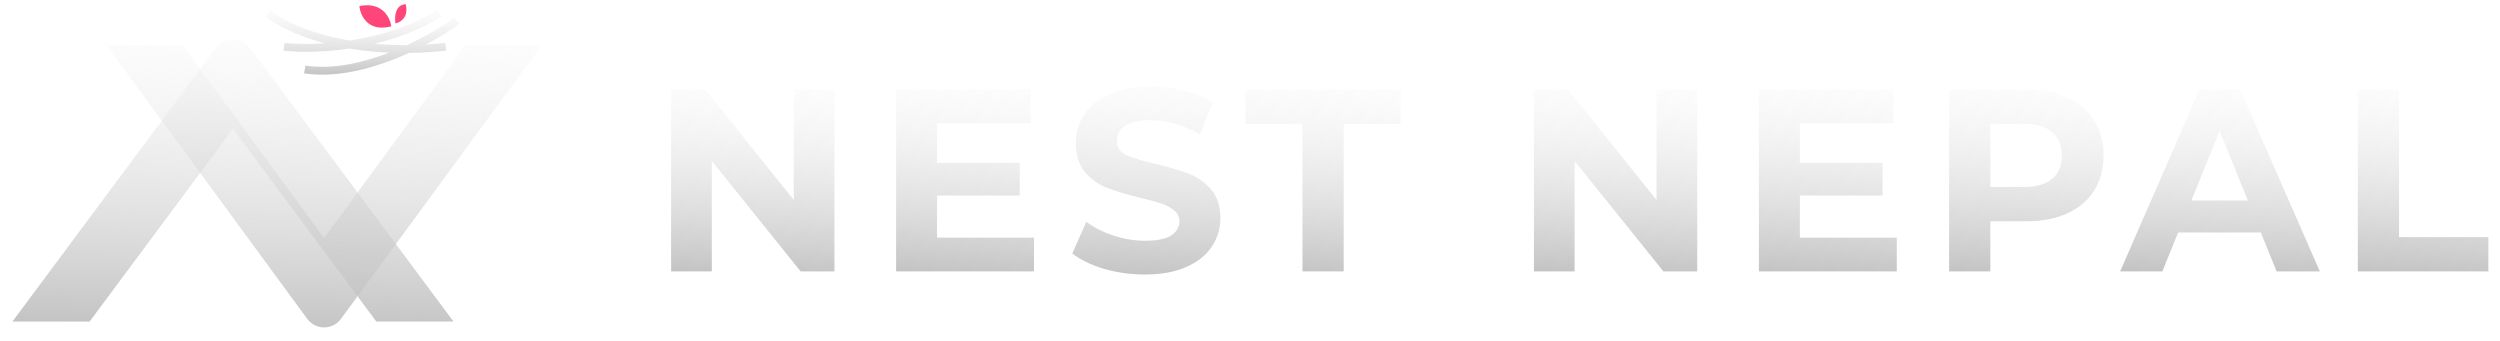 <svg width="154" height="21" viewBox="0 0 154 21" fill="none" xmlns="http://www.w3.org/2000/svg">
<g clip-path="url(#clip0_1486_56172)">
<path d="M51.402 5.516V16.718H49.318L43.848 9.917V16.718H41.34V5.516H43.44L48.895 12.317V5.516H51.402Z" fill="url(#paint0_linear_1486_56172)"/>
<path d="M63.694 14.638V16.718H55.2V5.516H63.49V7.596H57.723V10.029H62.817V12.045H57.723V14.638H63.694Z" fill="url(#paint1_linear_1486_56172)"/>
<path d="M70.521 16.91C69.653 16.91 68.812 16.793 67.997 16.558C67.193 16.313 66.545 15.998 66.054 15.614L66.916 13.662C67.386 14.014 67.945 14.297 68.593 14.51C69.241 14.723 69.889 14.83 70.537 14.83C71.257 14.83 71.79 14.723 72.135 14.51C72.48 14.286 72.652 13.992 72.652 13.63C72.652 13.363 72.548 13.144 72.339 12.974C72.14 12.792 71.879 12.648 71.555 12.541C71.242 12.435 70.813 12.318 70.27 12.189C69.434 11.987 68.75 11.784 68.217 11.581C67.684 11.379 67.224 11.053 66.838 10.605C66.462 10.157 66.273 9.559 66.273 8.813C66.273 8.162 66.446 7.575 66.79 7.052C67.135 6.519 67.653 6.097 68.342 5.788C69.042 5.479 69.894 5.324 70.897 5.324C71.597 5.324 72.281 5.409 72.95 5.58C73.619 5.751 74.204 5.996 74.705 6.316L73.922 8.285C72.908 7.698 71.895 7.404 70.881 7.404C70.171 7.404 69.643 7.522 69.298 7.756C68.964 7.991 68.797 8.301 68.797 8.685C68.797 9.069 68.99 9.357 69.377 9.549C69.774 9.73 70.374 9.912 71.179 10.093C72.015 10.296 72.699 10.498 73.232 10.701C73.765 10.904 74.22 11.224 74.596 11.661C74.982 12.099 75.176 12.691 75.176 13.438C75.176 14.078 74.998 14.665 74.643 15.198C74.298 15.721 73.775 16.137 73.075 16.446C72.375 16.756 71.524 16.91 70.521 16.91Z" fill="url(#paint2_linear_1486_56172)"/>
<path d="M80.232 7.628H76.721V5.516H86.281V7.628H82.771V16.718H80.232V7.628Z" fill="url(#paint3_linear_1486_56172)"/>
<path d="M104.55 5.516V16.718H102.466L96.996 9.917V16.718H94.489V5.516H96.589L102.043 12.317V5.516H104.55Z" fill="url(#paint4_linear_1486_56172)"/>
<path d="M116.843 14.638V16.718H108.348V5.516H116.639V7.596H110.871V10.029H115.965V12.045H110.871V14.638H116.843Z" fill="url(#paint5_linear_1486_56172)"/>
<path d="M124.814 5.516C125.785 5.516 126.626 5.681 127.337 6.012C128.058 6.343 128.612 6.812 128.998 7.42C129.385 8.028 129.578 8.749 129.578 9.581C129.578 10.402 129.385 11.123 128.998 11.741C128.612 12.349 128.058 12.819 127.337 13.15C126.626 13.47 125.785 13.63 124.814 13.63H122.604V16.718H120.065V5.516H124.814ZM124.673 11.517C125.435 11.517 126.015 11.352 126.412 11.021C126.809 10.68 127.008 10.2 127.008 9.581C127.008 8.951 126.809 8.471 126.412 8.14C126.015 7.799 125.435 7.628 124.673 7.628H122.604V11.517H124.673Z" fill="url(#paint6_linear_1486_56172)"/>
<path d="M139.267 14.318H134.173L133.201 16.718H130.6L135.49 5.516H137.997L142.903 16.718H140.238L139.267 14.318ZM138.467 12.349L136.728 8.06L134.988 12.349H138.467Z" fill="url(#paint7_linear_1486_56172)"/>
<path d="M145.242 5.516H147.781V14.606H153.283V16.718H145.242V5.516Z" fill="url(#paint8_linear_1486_56172)"/>
<path d="M18.923 19.639L6.561 2.789H11.252L19.965 14.664L28.678 2.789H33.369L21.006 19.64C20.488 20.346 19.442 20.345 18.923 19.639Z" fill="url(#paint9_linear_1486_56172)"/>
<path d="M15.406 2.957L27.936 19.807H23.181L14.351 7.932L5.52 19.807H0.765L13.296 2.956C13.821 2.25 14.881 2.251 15.406 2.957Z" fill="url(#paint10_linear_1486_56172)"/>
<path fill-rule="evenodd" clip-rule="evenodd" d="M21.527 2.989C19.825 3.24 18.334 3.22 17.464 3.122L17.525 2.641C18.107 2.707 18.982 2.736 20.013 2.665C18.173 2.181 16.933 1.498 16.343 0.999L16.684 0.638C17.336 1.19 18.977 2.057 21.532 2.498C23.268 2.233 25.22 1.677 26.921 0.617L27.203 1.021C25.893 1.837 24.447 2.365 23.056 2.696C23.685 2.752 24.357 2.781 25.07 2.776C26.302 2.206 27.34 1.565 27.985 1.093L28.298 1.476C27.804 1.837 27.095 2.29 26.249 2.738C26.631 2.715 27.023 2.684 27.426 2.641L27.483 3.122C26.679 3.207 25.915 3.25 25.191 3.259C24.884 3.399 24.565 3.535 24.238 3.663C22.521 4.333 20.544 4.795 18.73 4.518L18.811 4.04C20.468 4.293 22.314 3.882 23.976 3.241C23.089 3.204 22.272 3.114 21.527 2.989Z" fill="url(#paint11_linear_1486_56172)"/>
<path d="M24.105 1.622C24.036 1.087 23.547 0.088 22.139 0.373C22.191 0.948 22.657 2.003 24.105 1.622Z" fill="#FF457A"/>
<path d="M24.364 1.444C24.295 1.067 24.323 0.302 24.985 0.255C25.088 0.565 25.109 1.238 24.364 1.444Z" fill="#FF457A"/>
</g>
<defs>
<linearGradient id="paint0_linear_1486_56172" x1="46.371" y1="18.203" x2="47.059" y2="2.051" gradientUnits="userSpaceOnUse">
<stop stop-color="#B9B9B9"/>
<stop offset="1" stop-color="white" stop-opacity="0"/>
</linearGradient>
<linearGradient id="paint1_linear_1486_56172" x1="59.447" y1="18.203" x2="60.261" y2="2.063" gradientUnits="userSpaceOnUse">
<stop stop-color="#B9B9B9"/>
<stop offset="1" stop-color="white" stop-opacity="0"/>
</linearGradient>
<linearGradient id="paint2_linear_1486_56172" x1="70.615" y1="18.446" x2="71.427" y2="1.749" gradientUnits="userSpaceOnUse">
<stop stop-color="#B9B9B9"/>
<stop offset="1" stop-color="white" stop-opacity="0"/>
</linearGradient>
<linearGradient id="paint3_linear_1486_56172" x1="81.501" y1="18.203" x2="82.225" y2="2.054" gradientUnits="userSpaceOnUse">
<stop stop-color="#B9B9B9"/>
<stop offset="1" stop-color="white" stop-opacity="0"/>
</linearGradient>
<linearGradient id="paint4_linear_1486_56172" x1="99.519" y1="18.203" x2="100.208" y2="2.051" gradientUnits="userSpaceOnUse">
<stop stop-color="#B9B9B9"/>
<stop offset="1" stop-color="white" stop-opacity="0"/>
</linearGradient>
<linearGradient id="paint5_linear_1486_56172" x1="112.595" y1="18.203" x2="113.41" y2="2.063" gradientUnits="userSpaceOnUse">
<stop stop-color="#B9B9B9"/>
<stop offset="1" stop-color="white" stop-opacity="0"/>
</linearGradient>
<linearGradient id="paint6_linear_1486_56172" x1="124.821" y1="18.203" x2="125.549" y2="2.054" gradientUnits="userSpaceOnUse">
<stop stop-color="#B9B9B9"/>
<stop offset="1" stop-color="white" stop-opacity="0"/>
</linearGradient>
<linearGradient id="paint7_linear_1486_56172" x1="136.751" y1="18.203" x2="137.314" y2="2.041" gradientUnits="userSpaceOnUse">
<stop stop-color="#B9B9B9"/>
<stop offset="1" stop-color="white" stop-opacity="0"/>
</linearGradient>
<linearGradient id="paint8_linear_1486_56172" x1="149.263" y1="18.203" x2="150.123" y2="2.067" gradientUnits="userSpaceOnUse">
<stop stop-color="#B9B9B9"/>
<stop offset="1" stop-color="white" stop-opacity="0"/>
</linearGradient>
<linearGradient id="paint9_linear_1486_56172" x1="19.965" y1="22.473" x2="20.588" y2="-2.617" gradientUnits="userSpaceOnUse">
<stop stop-color="#B9B9B9"/>
<stop offset="1" stop-color="white" stop-opacity="0"/>
</linearGradient>
<linearGradient id="paint10_linear_1486_56172" x1="14.351" y1="22.111" x2="14.965" y2="-2.979" gradientUnits="userSpaceOnUse">
<stop stop-color="#B9B9B9"/>
<stop offset="1" stop-color="white" stop-opacity="0"/>
</linearGradient>
<linearGradient id="paint11_linear_1486_56172" x1="22.32" y1="5.128" x2="22.394" y2="-0.625" gradientUnits="userSpaceOnUse">
<stop stop-color="#B9B9B9"/>
<stop offset="1" stop-color="white" stop-opacity="0"/>
</linearGradient>
<clipPath id="clip0_1486_56172">
<rect width="152.727" height="20" fill="white" transform="translate(0.685 0.169)"/>
</clipPath>
</defs>
</svg>
